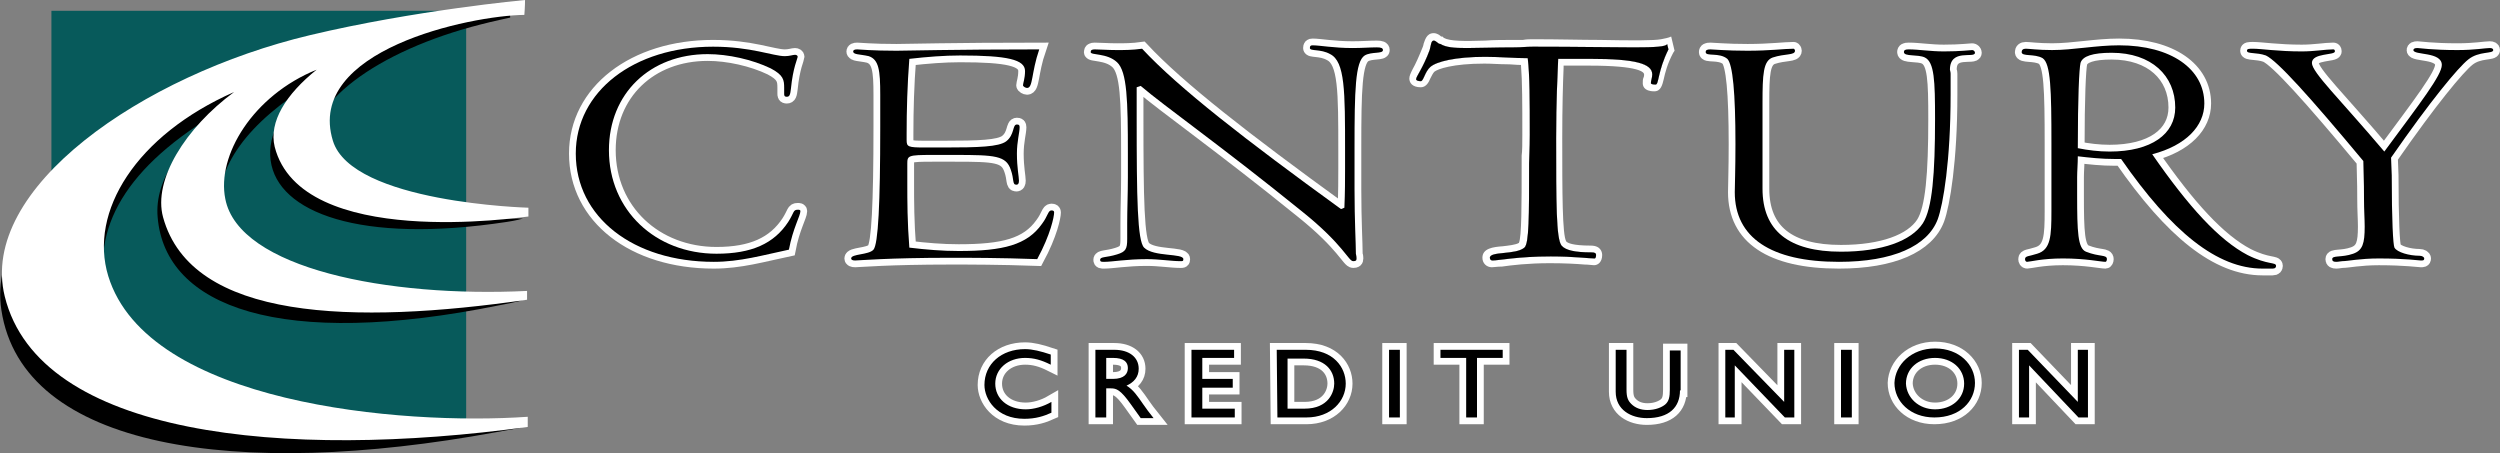 <?xml version="1.0" encoding="utf-8"?>
<!-- Generator: Adobe Illustrator 28.2.0, SVG Export Plug-In . SVG Version: 6.00 Build 0)  -->
<svg version="1.1" id="Layer_1" xmlns="http://www.w3.org/2000/svg" xmlns:xlink="http://www.w3.org/1999/xlink" x="0px" y="0px"
	 viewBox="0 0 369.5 67" style="enable-background:new 0 0 369.5 67;" xml:space="preserve">
<rect x="0" y="0" width="369.5" height="67" fill="#808080" stroke="none"/>
<style type="text/css">
	.st0{fill:#FFFFFF;stroke:#FFFFFF;stroke-width:2;stroke-miterlimit:10;}
	.st1{stroke:#FFFFFF;stroke-width:2;stroke-miterlimit:10;}
	.st2{fill:#FFFFFF;}
	.st3{fill:#075A5B;}
</style>
<g>
	<polygon class="st0" points="308.6,61.7 307.2,61.7 299.9,54 299.9,61.7 298.4,61.7 298.4,51.7 299.7,51.7 307.1,59.4 307.1,51.7 
		308.6,51.7 	"/>
	<path class="st0" d="M286,51.5c3.6,0,5.9,2.4,5.9,5.1c0,2.7-2.2,5.1-6,5.1c-3.6,0-5.9-2.4-5.9-5.1C280.1,53.9,282.5,51.5,286,51.5
		 M286,60.5c2.5,0,4.3-1.6,4.3-3.8s-1.8-3.8-4.3-3.8s-4.3,1.6-4.3,3.8C281.8,58.8,283.6,60.5,286,60.5"/>
	<rect x="272.1" y="51.7" class="st0" width="1.6" height="10"/>
	<polygon class="st0" points="265.2,61.7 263.8,61.7 256.4,54 256.4,61.7 255,61.7 255,51.7 256.2,51.7 263.7,59.4 263.7,51.7 
		265.2,51.7 	"/>
	<path class="st0" d="M248.3,57.7c0,2.5-1.6,4.1-4.9,4.1c-2.3,0-4.6-1.2-4.6-3.9v-6.2h1.6v5.9c0,1.1,0.2,1.6,0.7,2.1
		c0.6,0.6,1.4,0.9,2.4,0.9c1.2,0,2.1-0.4,2.6-0.8c0.6-0.5,0.7-1.2,0.7-2.2v-5.8h1.6v5.9H248.3z"/>
	<polygon class="st0" points="222.1,52.9 218.3,52.9 218.3,61.7 216.7,61.7 216.7,52.9 212.9,52.9 212.9,51.7 222.1,51.7 	"/>
	<rect x="205.3" y="51.7" class="st0" width="1.6" height="10"/>
	<path class="st0" d="M188.7,51.7h4.3c4.1,0,5.9,2.6,5.9,5c0,2.6-2.2,5-5.8,5h-4.3L188.7,51.7L188.7,51.7z M190.3,60.4h2.5
		c3.6,0,4.4-2.5,4.4-3.7c0-2-1.4-3.7-4.5-3.7h-2.4V60.4z"/>
	<polygon class="st1" points="182.4,52.9 177.7,52.9 177.7,56 182.2,56 182.2,57.3 177.7,57.3 177.7,60.4 182.5,60.4 182.5,61.7 
		176.1,61.7 176.1,51.7 182.4,51.7 	"/>
	<path class="st0" d="M164.7,51.7c2.2,0,3.6,1.1,3.6,2.8c0,1.2-0.7,2-1.8,2.5c1,0.6,1.6,1.5,2.5,2.8c0.5,0.7,0.7,1,1.5,2h-1.9
		l-1.5-2.1c-1.5-2.1-2.1-2.3-2.9-2.3h-0.7v4.3h-1.6v-10H164.7z M163.5,56h1c1.7,0,2.2-0.8,2.2-1.6c0-0.9-0.6-1.5-2.2-1.5h-1V56z"/>
	<path class="st0" d="M155.3,53.9c-1.4-0.7-2.5-1-3.8-1c-2.5,0-4.4,1.6-4.4,3.8s1.8,3.8,4.5,3.8c1.2,0,2.6-0.4,3.8-1.1V61
		c-1.1,0.5-2.3,0.9-4,0.9c-4.1,0-5.9-2.9-5.9-5c0-3.1,2.5-5.3,6-5.3c1.1,0,2.3,0.3,3.8,0.8L155.3,53.9L155.3,53.9z"/>
	<g>
		<path class="st2" d="M245.5,5.8c-1,0.2-4.2,0.2-9.1,0.1c-2.7,0-6-0.1-9.8-0.1c-0.5,0-1,0-1.5,0.1c-0.4,0-0.8,0-1.2,0
			c-1.6,0-3.1,0-4.4,0.1c-3.1,0.1-5.2,0.1-6.1-0.4l-0.2-0.2H213c0,0,0,0,0,0c-0.2-0.2-0.6-0.5-1.1-0.5c-1.1,0-1.3,1.1-1.5,1.6
			c0,0.2-0.1,0.3-0.1,0.4c-0.6,1.5-1.1,2.6-1.5,3.3c-0.3,0.6-0.5,1-0.5,1.4c0,0.6,0.4,1.3,1.7,1.3c0.8,0,1.2-0.8,1.4-1.3
			c0.2-0.4,0.4-0.8,0.6-1c0.5-0.4,2.7-1.2,7.4-1.2c1.1,0,2.2,0.1,3.3,0.1c0.7,0,1.4,0.1,2.1,0.1c0.2,2.5,0.2,5.8,0.2,10.3
			c0,1.3,0,2.4-0.1,3.1c0,0.5,0,0.8,0,1.1c0,6.1,0,10.9-0.4,11.8c-0.5,0.3-1.6,0.4-2.4,0.5c-1.4,0.1-3,0.3-3,1.7
			c0,0.8,0.6,1.4,1.4,1.4c0.3,0,0.8-0.1,1.5-0.1c1.4-0.2,3.8-0.5,7.1-0.5c2.2,0,3.9,0.1,5.1,0.2c0.6,0,1.1,0.1,1.4,0.1
			c0.6,0,1.2-0.5,1.2-1.5c0-0.3-0.1-1.4-1.7-1.4c-2.7,0-3.4-0.4-3.6-0.6c-0.6-0.9-0.6-7.3-0.6-15.3c0-4.6,0.1-8,0.2-10.4l0-0.3h3.8
			c7.5,0,8.1,1,8.1,1.3c0,0.1,0,0.3-0.1,0.5c-0.1,0.2-0.1,0.5-0.1,0.8c0,0.3,0.1,1.2,1.7,1.2c1,0,1.2-1,1.4-1.8
			c0.2-0.9,0.5-2.2,1.4-3.9l0.2-0.3l-0.5-2.1C246.6,5.6,246,5.7,245.5,5.8L245.5,5.8z M246.6,7.3c-1.6,3.2-1.4,5.2-1.9,5.2
			s-0.7-0.1-0.7-0.2c0-0.4,0.2-0.8,0.2-1.3c0-1.6-2.5-2.3-9.1-2.3c-1.4,0-3,0-4.8,0c-0.1,2.5-0.3,6.2-0.3,11.7
			c0,9.6,0,14.9,0.8,15.9c0.6,0.7,2,1,4.4,1c0.5,0,0.7,0.1,0.7,0.4c0,0.3-0.1,0.5-0.2,0.5c-0.9,0-3.1-0.3-6.5-0.3
			c-4.8,0-7.7,0.6-8.6,0.6c-0.2,0-0.4-0.1-0.4-0.4c0-1,3.8-0.4,5.1-1.5C226,36,226,32,226,24.1c0-0.7,0.1-2.1,0.1-4.2
			c0-5.1,0-8.7-0.3-11.3c-2,0-4.1-0.2-6.3-0.2c-4.4,0-7.2,0.7-8.1,1.5c-0.8,0.7-1,2.1-1.4,2.1c-0.4,0-0.7-0.1-0.7-0.3
			c0-0.4,1-1.6,2-4.3c0.2-0.7,0.2-1.4,0.6-1.4s0.6,0.5,1,0.5c0.8,0.5,2,0.6,3.9,0.6c1.8,0,4.2-0.1,7.1-0.1c0.9,0,1.7-0.1,2.7-0.1
			c6.6,0,11.5,0.1,14.9,0.1c3.1,0,4.8-0.1,4.9-0.5L246.6,7.3z"/>
		<path class="st2" d="M229.2,9.9l0.1-2c-0.8,0-1.7,0-2.6,0l0.1,0.6c0.3,2.7,0.3,6.3,0.3,11.4c0,1.3,0,2.4-0.1,3.2c0,0.4,0,0.8,0,1
			c0,8.8,0,11.7-0.7,12.9c0.9,0,1.9-0.1,2.9-0.1c0.3,0,0.5,0,0.8,0c-1-1.3-1-5.1-1-16.5C229,15.7,229.1,12.3,229.2,9.9z"/>
		<path class="st2" d="M212.3,7.4c0,0.1,0,0.2-0.1,0.3c-0.1,0.3-0.2,0.5-0.3,0.8c0.5-0.2,1.1-0.4,1.9-0.5c-0.5-0.1-0.9-0.2-1.3-0.4
			C212.5,7.4,212.4,7.4,212.3,7.4z"/>
		<path class="st2" d="M240.9,8c1.8,0.3,3.1,0.7,3.7,1.5c0.1-0.5,0.3-1,0.6-1.6C244.2,8,242.8,8,240.9,8z"/>
		<path class="st2" d="M241.5,7c-3.4,0-8.3-0.1-14.9-0.1c-1,0-1.8,0.1-2.7,0.1c-2.9,0-5.3,0.1-7.1,0.1c-1.9,0-3.1-0.1-3.9-0.6
			c-0.4,0-0.6-0.5-1-0.5s-0.4,0.7-0.6,1.4c-1,2.7-2,3.9-2,4.3c0,0.2,0.3,0.3,0.7,0.3c0.4,0,0.6-1.4,1.4-2.1c0.9-0.8,3.7-1.5,8.1-1.5
			c2.2,0,4.3,0.2,6.3,0.2c0.3,2.6,0.3,6.2,0.3,11.3c0,2.1-0.1,3.5-0.1,4.2c0,7.9,0,11.9-0.7,12.5c-1.3,1.1-5.1,0.5-5.1,1.5
			c0,0.3,0.2,0.4,0.4,0.4c0.9,0,3.8-0.6,8.6-0.6c3.4,0,5.6,0.3,6.5,0.3c0.1,0,0.2-0.2,0.2-0.5c0-0.3-0.2-0.4-0.7-0.4
			c-2.4,0-3.8-0.3-4.4-1c-0.8-1-0.8-6.3-0.8-15.9c0-5.5,0.2-9.2,0.3-11.7c1.8,0,3.4,0,4.8,0c6.6,0,9.1,0.7,9.1,2.3
			c0,0.5-0.2,0.9-0.2,1.3c0,0.1,0.2,0.2,0.7,0.2s0.3-2,1.9-5.2l-0.2-0.8C246.3,6.9,244.6,7,241.5,7z M211.9,8.4
			c0.1-0.2,0.2-0.5,0.3-0.8c0-0.1,0.1-0.2,0.1-0.3c0.1,0,0.1,0.1,0.2,0.1c0.4,0.2,0.8,0.3,1.3,0.4C213.1,8,212.5,8.2,211.9,8.4z
			 M230,36.9c-0.3,0-0.5,0-0.8,0c-1.1,0-2,0-2.9,0.1c0.7-1.2,0.7-4.1,0.7-12.9c0-0.2,0-0.6,0-1c0-0.8,0.1-1.8,0.1-3.2
			c0-5.1,0-8.8-0.3-11.4l-0.1-0.6c0.9,0,1.8,0,2.6,0l-0.1,2c-0.1,2.5-0.2,5.8-0.2,10.5C229,31.8,229,35.6,230,36.9z M244.6,9.5
			c-0.7-0.8-2-1.2-3.7-1.5c2,0,3.4,0,4.3-0.1C245,8.5,244.8,9,244.6,9.5z"/>
	</g>
	<path class="st0" d="M353.5,25.9c0,6.7,0.2,10.3,0.4,10.7c0.4,0.7,2.2,1.2,3.7,1.2c0.4,0,0.7,0.2,0.7,0.4c0,0.3-0.2,0.3-0.5,0.3
		s-2.3-0.3-6.2-0.3c-2.8,0-4.6,0.4-5.4,0.4c-0.2,0-0.6,0.1-0.9,0.1c-0.4,0-0.6-0.1-0.6-0.4c0-0.6,1.4-0.2,3.1-0.8
		c1.4-0.5,1.7-1.5,1.7-4c0-1.1-0.1-2.4-0.1-4.1c0-0.6,0-2.5-0.1-5.6c-8-9.6-12.7-14.8-14.4-15.6c-1.4-0.5-2.8-0.2-2.8-0.7
		c0-0.3,0.3-0.3,0.9-0.3c1.2,0,3.7,0.4,7.2,0.4c1.9,0,3.5-0.3,4.6-0.3h0.1c0.1,0,0.2,0.1,0.2,0.3c0,0.6-3.4,0.2-3.4,1.7
		c0,1.4,4.1,5.3,10.7,13.1c5.4-7.3,8.5-11.3,8.5-12.8c0-2-4.2-1.4-4.2-2.2c0-0.2,0.2-0.3,0.6-0.3c0.3,0,2.2,0.3,5.9,0.3
		c2.6,0,4.1-0.3,4.8-0.3c0.3,0,0.5,0.1,0.5,0.3c0,0.6-2.1,0.1-3.7,1.4c-1.5,1.2-5.5,6-11.4,14.5L353.5,25.9L353.5,25.9z"/>
	<path class="st0" d="M332.2,37.7c3,1.5,4.2,1,4.2,1.6c0,0.2-0.1,0.4-0.5,0.4h-1.5c-6.7,0-13.4-5.4-20.9-16.2h-0.9
		c-2,0-3.8-0.2-5.5-0.4c0,1.1-0.1,2.2-0.1,3.1v2.6c0,5.5,0.1,7.9,1.3,8.4c2,0.8,3.1,0.4,3.1,1.1c0,0.2-0.1,0.4-0.2,0.4
		c-0.7,0-2.9-0.5-6.3-0.5c-3.1,0-4.9,0.5-5.3,0.5c-0.2,0-0.3-0.2-0.3-0.4c0-0.5,0.6-0.4,1.8-0.8c2-0.6,2.1-2.6,2.1-6.3v-10
		c0-7.9-0.1-11.8-1.3-12.6c-1.2-0.7-3.1-0.2-3.1-0.9c0-0.3,0.2-0.5,0.6-0.5c0.5,0,1.8,0.2,3.9,0.2c3.1,0,6.5-0.7,9.9-0.7
		c7.7,0,12.6,3.5,12.6,8.6c0,3.3-2.7,6.2-7.7,7.5C323.5,30.6,328,35.5,332.2,37.7 M311.8,22.4c6.2,0,9.7-2.6,9.7-6.5
		c0-4.7-3.5-8.1-9.4-8.1c-2.8,0-4.3,0.5-4.6,1.5c-0.2,0.9-0.4,5.1-0.4,12.6C308.6,22.2,310.2,22.4,311.8,22.4"/>
	<path class="st0" d="M265.1,7.2c0.1,0,0.2,0.2,0.2,0.3c0,0.7-1.5,0.4-3.3,1c-1.4,0.5-1.5,2.5-1.5,6.7v12.7c0,6.2,3.9,9.3,11.6,9.3
		c6.1,0,10.4-1.6,12.1-4.2c1.4-2.2,1.8-7.3,1.8-15.4c0-5.7-0.1-8.4-1.5-9.1c-1-0.5-3.1-0.1-3.1-0.8c0-0.3,0.2-0.4,0.7-0.4
		c1.5,0,3.2,0.3,5.2,0.3c2.5,0,3.9-0.2,4.2-0.2c0.2,0,0.4,0.2,0.4,0.4c0,0.9-3.7-0.7-3.7,2.5c0,0.1,0.1,0.3,0.1,0.6V14
		c0,9.8-1.1,16.2-1.9,18.4c-1.5,4-6.7,6.3-14.6,6.3c-10.1,0-15.4-3.6-15.4-10.3c0-1,0.1-3.3,0.1-7.1c0-7.6-0.4-11.8-1.2-12.6
		c-1.2-1-3.2-0.3-3.2-1c0-0.3,0.2-0.4,0.7-0.4s2.3,0.2,5.5,0.2C261.6,7.5,263.8,7.2,265.1,7.2"/>
	<path class="st0" d="M168,12.9v4.5c0,11.9,0.1,18.2,1.1,19.2c1.4,1.4,5.8,0.8,5.8,1.7c0,0.3-0.1,0.3-0.4,0.3c-1.4,0-3.1-0.3-5-0.3
		c-3,0-5.1,0.4-6.3,0.4c-0.4,0-0.6,0-0.6-0.3c0-0.5,0.9-0.3,2.5-0.8c1.3-0.4,1.5-0.8,1.5-2.3V33c0-2.1,0.1-4.4,0.1-6.8v-3.5
		c0-7.8-0.1-12.1-1.6-13.5s-3.9-1-3.9-1.5c0-0.3,0.2-0.4,0.6-0.4c0.8,0,1.9,0.1,3.3,0.1c1,0,2.3,0,3.7-0.2
		c5.4,5.8,15.2,13.4,29.4,23.7l0.5-0.2c0.1-2.3,0.1-4.2,0.1-5.7v-2.7c0-8.8,0-13.2-2.2-14.3c-1.4-0.8-3-0.4-3-0.9
		c0-0.3,0.1-0.4,0.4-0.4c1.1,0,3.1,0.4,5.9,0.4c1.4,0,2.6-0.1,3.6-0.1c0.6,0,0.9,0.1,0.9,0.4c0,0.6-1.7,0.2-2.7,0.8
		c-1.4,0.9-1.5,5.2-1.5,13.6V28c0,4.7,0.2,7.9,0.2,9.5c0,0.1,0.1,0.3,0.1,0.7c0,0.3-0.1,0.4-0.5,0.4c-0.7,0-1.4-2.4-7.5-7.3
		c-12.1-9.8-20.4-15.6-23.9-18.6L168,12.9z"/>
	<path class="st0" d="M151.8,13c-0.2,0-0.6-0.2-0.6-0.4c0-0.3,0.3-1,0.3-2.1c0-1.7-2.6-2.3-9.6-2.3c-2.3,0-4.9,0.2-7.5,0.5
		c-0.3,3.9-0.4,7.6-0.4,11.1v0.9c0,1,0.2,1.1,2.7,1.1h2.8c5.2,0,8.1-0.1,9.2-0.9c1.3-1,0.9-2.5,1.6-2.5c0.3,0,0.4,0.1,0.4,0.4
		c0,0.8-0.4,2.1-0.4,3.9c0,2.1,0.3,3.4,0.3,4c0,0.4-0.1,0.6-0.4,0.6c-0.6,0-0.3-0.8-0.8-2.2c-0.7-2.1-2.3-2.2-8.3-2.2h-3.3
		c-3.6,0-3.7,0.1-3.7,1.3v3c0,2.5,0,5.6,0.3,9.4c2.5,0.3,4.9,0.5,7.3,0.5c6.6,0,10.1-0.9,12.3-4c0.9-1.2,0.9-2,1.4-2
		c0.3,0,0.4,0.1,0.4,0.3c0,0.6-0.5,3.2-2.5,6.9c-5.6-0.2-9.9-0.2-12.8-0.2c-9.2,0-13.6,0.4-14.1,0.4c-0.4,0-0.6-0.1-0.6-0.3
		c0-0.7,2.6-0.5,3.3-1.3s1-6.8,1-18.1V14c0-3.6-0.2-5.2-1.7-5.7c-1.3-0.3-2.3-0.2-2.3-0.7c0-0.2,0.2-0.3,0.6-0.3
		c0.3,0,2.2,0.2,5.8,0.2c1.4,0,8.4-0.2,21.1-0.2C152.4,10.8,152.7,13,151.8,13"/>
	<path class="st0" d="M105.5,38.7c-11.9,0-20.4-6.6-20.4-16c0-9.2,8.6-15.8,20.3-15.8c5.6,0,8.9,1.4,10.6,1.4c0.7,0,1.2-0.2,1.5-0.2
		c0.2,0,0.4,0.1,0.4,0.3s-0.7,1.6-1,4.7c-0.1,0.9-0.2,1.2-0.6,1.2s-0.4-0.2-0.4-0.5V13c0-1.2-0.1-1.9-2-2.9
		c-2.7-1.3-6.3-2.1-9.3-2.1C96.1,8,90,13.8,90,22.2c0,8.9,6.9,15.3,15.9,15.3c5.2,0,8.5-1.5,10.6-4.7c0.9-1.4,0.7-1.8,1.4-1.8
		c0.2,0,0.4,0,0.4,0.2c0,0.7-1.1,2.5-1.7,5.7C112.8,37.7,109.4,38.7,105.5,38.7"/>
	<path d="M105.5,38.7c-11.9,0-20.4-6.6-20.4-16c0-9.2,8.6-15.8,20.3-15.8c5.6,0,8.9,1.4,10.6,1.4c0.7,0,1.2-0.2,1.5-0.2
		c0.2,0,0.4,0.1,0.4,0.3s-0.7,1.6-1,4.7c-0.1,0.9-0.2,1.2-0.6,1.2s-0.4-0.2-0.4-0.5V13c0-1.2-0.1-1.9-2-2.9
		c-2.7-1.3-6.3-2.1-9.3-2.1C96.1,8,90,13.8,90,22.2c0,8.9,6.9,15.3,15.9,15.3c5.2,0,8.5-1.5,10.6-4.7c0.9-1.4,0.7-1.8,1.4-1.8
		c0.2,0,0.4,0,0.4,0.2c0,0.7-1.1,2.5-1.7,5.7C112.8,37.7,109.4,38.7,105.5,38.7"/>
	<path d="M151.8,13c-0.2,0-0.6-0.2-0.6-0.4c0-0.3,0.3-1,0.3-2.1c0-1.7-2.6-2.3-9.6-2.3c-2.3,0-4.9,0.2-7.5,0.5
		c-0.3,3.9-0.4,7.6-0.4,11.1v0.9c0,1,0.2,1.1,2.7,1.1h2.8c5.2,0,8.1-0.1,9.2-0.9c1.3-1,0.9-2.5,1.6-2.5c0.3,0,0.4,0.1,0.4,0.4
		c0,0.8-0.4,2.1-0.4,3.9c0,2.1,0.3,3.4,0.3,4c0,0.4-0.1,0.6-0.4,0.6c-0.6,0-0.3-0.8-0.8-2.2c-0.7-2.1-2.3-2.2-8.3-2.2h-3.3
		c-3.6,0-3.7,0.1-3.7,1.3v3c0,2.5,0,5.6,0.3,9.4c2.5,0.3,4.9,0.5,7.3,0.5c6.6,0,10.1-0.9,12.3-4c0.9-1.2,0.9-2,1.4-2
		c0.3,0,0.4,0.1,0.4,0.3c0,0.6-0.5,3.2-2.5,6.9c-5.6-0.2-9.9-0.2-12.8-0.2c-9.2,0-13.6,0.4-14.1,0.4c-0.4,0-0.6-0.1-0.6-0.3
		c0-0.7,2.6-0.5,3.3-1.3s1-6.8,1-18.1V14c0-3.6-0.2-5.2-1.7-5.7c-1.3-0.3-2.3-0.2-2.3-0.7c0-0.2,0.2-0.3,0.6-0.3
		c0.3,0,2.2,0.2,5.8,0.2c1.4,0,8.4-0.2,21.1-0.2C152.4,10.8,152.7,13,151.8,13"/>
	<path d="M168,12.9v4.5c0,11.9,0.1,18.2,1.1,19.2c1.4,1.4,5.8,0.8,5.8,1.7c0,0.3-0.1,0.3-0.4,0.3c-1.4,0-3.1-0.3-5-0.3
		c-3,0-5.1,0.4-6.3,0.4c-0.4,0-0.6,0-0.6-0.3c0-0.5,0.9-0.3,2.5-0.8c1.3-0.4,1.5-0.8,1.5-2.3V33c0-2.1,0.1-4.4,0.1-6.8v-3.5
		c0-7.8-0.1-12.1-1.6-13.5s-3.9-1-3.9-1.5c0-0.3,0.2-0.4,0.6-0.4c0.8,0,1.9,0.1,3.3,0.1c1,0,2.3,0,3.7-0.2
		c5.4,5.8,15.2,13.4,29.4,23.7l0.5-0.2c0.1-2.3,0.1-4.2,0.1-5.7v-2.7c0-8.8,0-13.2-2.2-14.3c-1.4-0.8-3-0.4-3-0.9
		c0-0.3,0.1-0.4,0.4-0.4c1.1,0,3.1,0.4,5.9,0.4c1.4,0,2.6-0.1,3.6-0.1c0.6,0,0.9,0.1,0.9,0.4c0,0.6-1.7,0.2-2.7,0.8
		c-1.4,0.9-1.5,5.2-1.5,13.6V28c0,4.7,0.2,7.9,0.2,9.5c0,0.1,0.1,0.3,0.1,0.7c0,0.3-0.1,0.4-0.5,0.4c-0.7,0-1.4-2.4-7.5-7.3
		c-12.1-9.8-20.4-15.6-23.9-18.6L168,12.9z"/>
	<path d="M246.6,7.3c-1.6,3.2-1.4,5.2-1.9,5.2s-0.7-0.1-0.7-0.2c0-0.4,0.2-0.8,0.2-1.3c0-1.6-2.5-2.3-9.1-2.3c-1.4,0-3,0-4.8,0
		c-0.1,2.5-0.3,6.2-0.3,11.7c0,9.6,0,14.9,0.8,15.9c0.6,0.7,2,1,4.4,1c0.5,0,0.7,0.1,0.7,0.4c0,0.3-0.1,0.5-0.2,0.5
		c-0.9,0-3.1-0.3-6.5-0.3c-4.8,0-7.7,0.6-8.6,0.6c-0.2,0-0.4-0.1-0.4-0.4c0-1,3.8-0.4,5.1-1.5C226,36,226,32,226,24.1
		c0-0.7,0.1-2.1,0.1-4.2c0-5.1,0-8.7-0.3-11.3c-2,0-4.1-0.2-6.3-0.2c-4.4,0-7.2,0.7-8.1,1.5c-0.8,0.7-1,2.1-1.4,2.1
		s-0.7-0.1-0.7-0.3c0-0.4,1-1.6,2-4.3c0.2-0.7,0.2-1.4,0.6-1.4c0.4,0,0.6,0.5,1,0.5c0.8,0.5,2,0.6,3.9,0.6c1.8,0,4.2-0.1,7.1-0.1
		c0.9,0,1.7-0.1,2.7-0.1c6.6,0,11.5,0.1,14.9,0.1c3.1,0,4.8-0.1,4.9-0.5L246.6,7.3z"/>
	<path d="M265.1,7.2c0.1,0,0.2,0.2,0.2,0.3c0,0.7-1.5,0.4-3.3,1c-1.4,0.5-1.5,2.5-1.5,6.7v12.7c0,6.2,3.9,9.3,11.6,9.3
		c6.1,0,10.4-1.6,12.1-4.2c1.4-2.2,1.8-7.3,1.8-15.4c0-5.7-0.1-8.4-1.5-9.1c-1-0.5-3.1-0.1-3.1-0.8c0-0.3,0.2-0.4,0.7-0.4
		c1.5,0,3.2,0.3,5.2,0.3c2.5,0,3.9-0.2,4.2-0.2c0.2,0,0.4,0.2,0.4,0.4c0,0.9-3.7-0.7-3.7,2.5c0,0.1,0.1,0.3,0.1,0.6V14
		c0,9.8-1.1,16.2-1.9,18.4c-1.5,4-6.7,6.3-14.6,6.3c-10.1,0-15.4-3.6-15.4-10.3c0-1,0.1-3.3,0.1-7.1c0-7.6-0.4-11.8-1.2-12.6
		c-1.2-1-3.2-0.3-3.2-1c0-0.3,0.2-0.4,0.7-0.4s2.3,0.2,5.5,0.2C261.6,7.5,263.8,7.2,265.1,7.2"/>
	<path d="M332.2,37.7c3,1.5,4.2,1,4.2,1.6c0,0.2-0.1,0.4-0.5,0.4h-1.5c-6.7,0-13.4-5.4-20.9-16.2h-0.9c-2,0-3.8-0.2-5.5-0.4
		c0,1.1-0.1,2.2-0.1,3.1v2.6c0,5.5,0.1,7.9,1.3,8.4c2,0.8,3.1,0.4,3.1,1.1c0,0.2-0.1,0.4-0.2,0.4c-0.7,0-2.9-0.5-6.3-0.5
		c-3.1,0-4.9,0.5-5.3,0.5c-0.2,0-0.3-0.2-0.3-0.4c0-0.5,0.6-0.4,1.8-0.8c2-0.6,2.1-2.6,2.1-6.3v-10c0-7.9-0.1-11.8-1.3-12.6
		c-1.2-0.7-3.1-0.2-3.1-0.9c0-0.3,0.2-0.5,0.6-0.5c0.5,0,1.8,0.2,3.9,0.2c3.1,0,6.5-0.7,9.9-0.7c7.7,0,12.6,3.5,12.6,8.6
		c0,3.3-2.7,6.2-7.7,7.5C323.5,30.6,328,35.5,332.2,37.7 M311.8,22.4c6.2,0,9.7-2.6,9.7-6.5c0-4.7-3.5-8.1-9.4-8.1
		c-2.8,0-4.3,0.5-4.6,1.5c-0.2,0.9-0.4,5.1-0.4,12.6C308.6,22.2,310.2,22.4,311.8,22.4"/>
	<path d="M353.5,25.9c0,6.7,0.2,10.3,0.4,10.7c0.4,0.7,2.2,1.2,3.7,1.2c0.4,0,0.7,0.2,0.7,0.4c0,0.3-0.2,0.3-0.5,0.3
		s-2.3-0.3-6.2-0.3c-2.8,0-4.6,0.4-5.4,0.4c-0.2,0-0.6,0.1-0.9,0.1c-0.4,0-0.6-0.1-0.6-0.4c0-0.6,1.4-0.2,3.1-0.8
		c1.4-0.5,1.7-1.5,1.7-4c0-1.1-0.1-2.4-0.1-4.1c0-0.6,0-2.5-0.1-5.6c-8-9.6-12.7-14.8-14.4-15.6c-1.4-0.5-2.8-0.2-2.8-0.7
		c0-0.3,0.3-0.3,0.9-0.3c1.2,0,3.7,0.4,7.2,0.4c1.9,0,3.5-0.3,4.6-0.3h0.1c0.1,0,0.2,0.1,0.2,0.3c0,0.6-3.4,0.2-3.4,1.7
		c0,1.4,4.1,5.3,10.7,13.1c5.4-7.3,8.5-11.3,8.5-12.8c0-2-4.2-1.4-4.2-2.2c0-0.2,0.2-0.3,0.6-0.3c0.3,0,2.2,0.3,5.9,0.3
		c2.6,0,4.1-0.3,4.8-0.3c0.3,0,0.5,0.1,0.5,0.3c0,0.6-2.1,0.1-3.7,1.4c-1.5,1.2-5.5,6-11.4,14.5L353.5,25.9L353.5,25.9z"/>
	<path d="M155.3,53.9c-1.4-0.7-2.5-1-3.8-1c-2.5,0-4.4,1.6-4.4,3.8s1.8,3.8,4.5,3.8c1.2,0,2.6-0.4,3.8-1.1V61
		c-1.1,0.5-2.3,0.9-4,0.9c-4.1,0-5.9-2.9-5.9-5c0-3.1,2.5-5.3,6-5.3c1.1,0,2.3,0.3,3.8,0.8L155.3,53.9L155.3,53.9z"/>
	<path d="M164.7,51.7c2.2,0,3.6,1.1,3.6,2.8c0,1.2-0.7,2-1.8,2.5c1,0.6,1.6,1.5,2.5,2.8c0.5,0.7,0.7,1,1.5,2h-1.9l-1.5-2.1
		c-1.5-2.1-2.1-2.3-2.9-2.3h-0.7v4.3h-1.6v-10H164.7z M163.5,56h1c1.7,0,2.2-0.8,2.2-1.6c0-0.9-0.6-1.5-2.2-1.5h-1V56z"/>
	<polygon points="182.4,52.9 177.7,52.9 177.7,56 182.2,56 182.2,57.3 177.7,57.3 177.7,60.4 182.5,60.4 182.5,61.7 176.1,61.7 
		176.1,51.7 182.4,51.7 	"/>
	<path d="M188.7,51.7h4.3c4.1,0,5.9,2.6,5.9,5c0,2.6-2.2,5-5.8,5h-4.3L188.7,51.7L188.7,51.7z M190.3,60.4h2.5
		c3.6,0,4.4-2.5,4.4-3.7c0-2-1.4-3.7-4.5-3.7h-2.4V60.4z"/>
	<rect x="205.3" y="51.7" width="1.6" height="10"/>
	<polygon points="222.1,52.9 218.3,52.9 218.3,61.7 216.7,61.7 216.7,52.9 212.9,52.9 212.9,51.7 222.1,51.7 	"/>
	<path d="M248.3,57.7c0,2.5-1.6,4.1-4.9,4.1c-2.3,0-4.6-1.2-4.6-3.9v-6.2h1.6v5.9c0,1.1,0.2,1.6,0.7,2.1c0.6,0.6,1.4,0.9,2.4,0.9
		c1.2,0,2.1-0.4,2.6-0.8c0.6-0.5,0.7-1.2,0.7-2.2v-5.8h1.6v5.9H248.3z"/>
	<polygon points="265.2,61.7 263.8,61.7 256.4,54 256.4,61.7 255,61.7 255,51.7 256.2,51.7 263.7,59.4 263.7,51.7 265.2,51.7 	"/>
	<rect x="272.1" y="51.7" width="1.6" height="10"/>
	<path d="M286,51.5c3.6,0,5.9,2.4,5.9,5.1c0,2.7-2.2,5.1-6,5.1c-3.6,0-5.9-2.4-5.9-5.1C280.1,53.9,282.5,51.5,286,51.5 M286,60.5
		c2.5,0,4.3-1.6,4.3-3.8s-1.8-3.8-4.3-3.8s-4.3,1.6-4.3,3.8C281.8,58.8,283.6,60.5,286,60.5"/>
	<polygon points="308.6,61.7 307.2,61.7 299.9,54 299.9,61.7 298.4,61.7 298.4,51.7 299.7,51.7 307.1,59.4 307.1,51.7 308.6,51.7 	
		"/>
	<polygon class="st3" points="68.9,62.9 68.9,1.6 7.6,1.6 7.6,49.4 34.6,62.9 	"/>
	<path d="M15.6,42.7c-2-9.7,3.7-19,18.6-27.2C27,20.8,22.8,26.4,23.3,32.1c1.1,13.3,18.2,19.6,50.6,13c0.6-0.1,2.1-0.4,3.3-0.7
		c-21.8,0.7-42.4-2.8-44.5-13c-1.3-6.4,4.1-13.5,13.5-19.1c-4.5,3.6-6.7,7.6-6.2,11.4c1,7.7,13.2,12.4,34.9,9.1
		c1.4-0.2,2.4-0.5,2.4-0.5s-29.2,0.6-31.1-9.4c-1.4-7.4,9.5-15.4,24.9-19.3c1.5-0.4,4.3-1,4.3-1V2c0,0-19.1,2.1-26.8,3.9
		c-26,6.3-50.9,23.7-48.4,39.9c3.1,20.6,34.9,25.1,73,18.1c1.1-0.2,2.2-0.4,3.9-0.7C75.4,63.1,20.2,64.5,15.6,42.7"/>
	<path class="st2" d="M78,61.6c-18.7,1.3-56.2-1.9-62-20.8c-2.9-9.5,4.1-20.8,18.6-27.2c-7.2,5.3-12,13-10.5,18.5
		C28.3,47.4,52.3,48,77.9,44.3V43c-20.5,1-42.6-3.3-44.6-13.6C32,23,37.4,14.1,46.8,10.3c-4.5,3.6-7.1,7.7-6.2,11.4
		C44.5,37,77,32.1,78.1,32c0-1,0-1.3,0-1.3S52,30,49.2,20.8C45.1,7.4,69.5,2.3,77.5,2.2C77.6,1,77.6,0,77.6,0S61.3,1.5,45.8,5.2
		C21,11.1-3.2,27.9,0.7,43.8C5.8,64.5,42.1,68,78,63.1V61.6z"/>
</g>
</svg>
